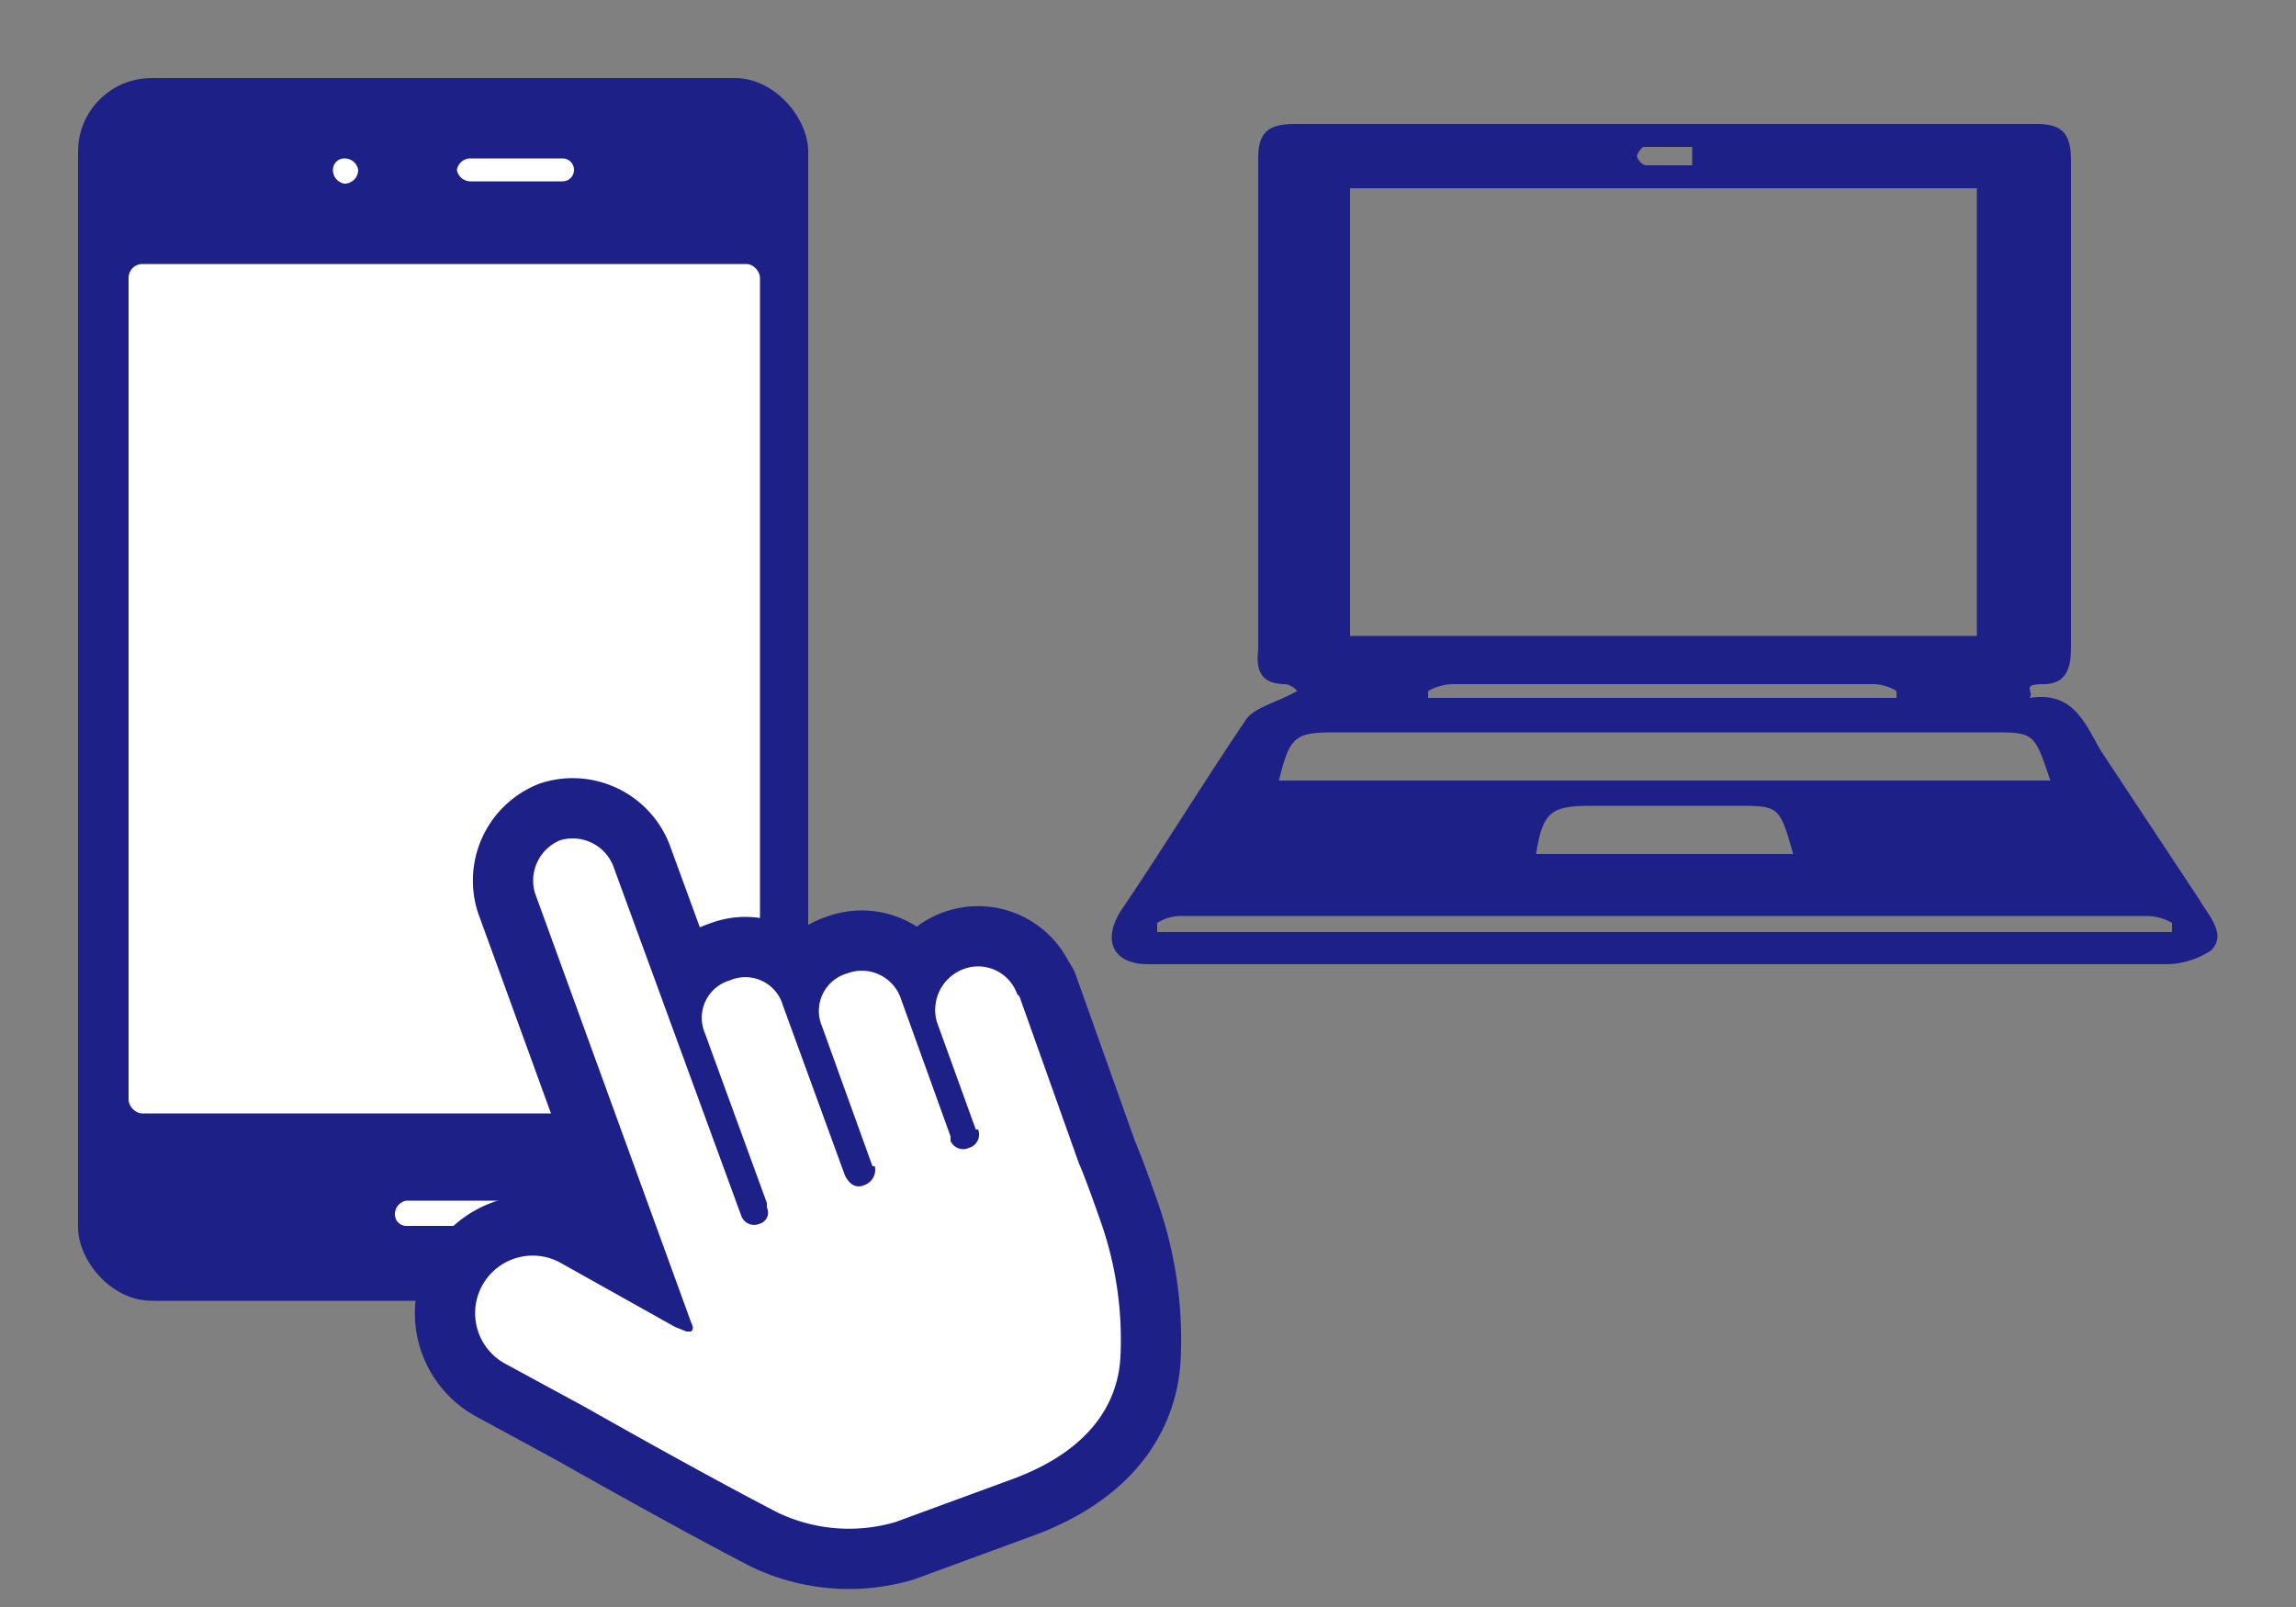 <svg xmlns="http://www.w3.org/2000/svg" width="100" height="70" viewBox="0 0 100 70"><rect x="0" y="0" width="100" height="70" fill="#808080" stroke="none"/><rect width="100" height="70" fill="none"/><path d="M56.5,30.1a.9.9,0,0,0-.5-.3c-1.1,0-1.3-.6-1.2-1.5V6.9c0-1.1.4-1.5,1.6-1.5H88.7c1.1,0,1.5.4,1.5,1.6V28.2c0,.9-.2,1.6-1.2,1.6s-.4.3-.6.6c1.9-.3,2.4,1.1,3.1,2.3l4.3,6.5c.4.7,1.2,1.5.5,2.2a3.6,3.6,0,0,1-2,.6H50c-1.5,0-2-1-1.2-2.3,1.9-2.8,3.6-5.6,5.5-8.4C54.7,30.8,55.6,30.6,56.5,30.1Zm2.3-2.4H86.1V8.2H58.8ZM89.3,34c-.7-2.1-.7-2.1-2.6-2.1H58.3c-1.9,0-2.1.1-2.6,2.1Zm5.3,6.6v-.4a2.3,2.3,0,0,0-1.1-.3H51.5a2,2,0,0,0-1.1.3v.4ZM78.1,37.2c-.6-2.1-.6-2.1-2.5-2.1H69.3c-1.8,0-2.1.3-2.4,2.1Zm4.5-6.8v-.3a2,2,0,0,0-1.1-.3H63.3a2.3,2.3,0,0,0-1.1.3v.3ZM73.7,7.2V6.4H71.6c-.1,0-.3.3-.3.4s.2.4.4.4Z" fill="#1d2087"/><rect x="3.4" y="3.4" width="31.8" height="53.26" rx="3.2" fill="#1d2087"/><rect x="5.6" y="11.5" width="27.5" height="37" rx="0.6" fill="#fff"/><path d="M22.3,52.9a.6.6,0,0,1-.6.5h-4a.5.5,0,0,1-.5-.5h0a.6.6,0,0,1,.5-.6h4a.6.6,0,0,1,.6.6Z" fill="#fff"/><path d="M25,7.4a.5.5,0,0,1-.5.5h-4a.6.6,0,0,1-.6-.5h0a.6.6,0,0,1,.6-.5h4a.5.5,0,0,1,.5.5Z" fill="#fff"/><path d="M15.6,7.4A.6.6,0,0,1,15,8h0a.6.6,0,0,1-.5-.6h0a.5.5,0,0,1,.5-.5h0a.6.6,0,0,1,.6.5Z" fill="#fff"/><path d="M44.4,43.4,47,50.7s.2.4.9,2.4a15.5,15.5,0,0,1,.9,6c-.1,1.9-1.2,4.1-4.9,5.4L39,66.3a7.2,7.2,0,0,1-5.1-.4c-3.3-1.7-8.4-4.6-8.4-4.6h0L22,59.4A2.5,2.5,0,0,1,24.4,55l5,2.8.5.2h.2c.1-.1.1-.2,0-.4L23.3,38.9a1.9,1.9,0,0,1,1.1-2.3,1.9,1.9,0,0,1,2.3,1.1L32.3,53h0a.6.6,0,0,0,.8.3.5.5,0,0,0,.3-.7v-.2l-2.7-7.4a1.7,1.7,0,0,1,1.1-2.3,1.7,1.7,0,0,1,2.3,1.1l2.7,7.4h0c.2.4.5.6.9.4a.7.7,0,0,0,.4-.8H38l-2.2-6.1a1.7,1.7,0,0,1,1.1-2.3,1.8,1.8,0,0,1,2.3,1l2.2,6.1v.2a.6.6,0,0,0,.8.3.6.6,0,0,0,.4-.8h-.1l-1.7-4.7A1.9,1.9,0,0,1,42,42.2a1.8,1.8,0,0,1,2.3,1.1" fill="#1d2087" stroke="#1d2087" stroke-linecap="round" stroke-linejoin="round" stroke-width="5.25"/><path d="M44.4,43.4,47,50.7s.2.4.9,2.4a15.5,15.5,0,0,1,.9,6c-.1,1.9-1.2,4.1-4.9,5.4L39,66.3a7.2,7.2,0,0,1-5.1-.4c-3.3-1.7-8.4-4.6-8.4-4.6h0L22,59.4A2.5,2.5,0,0,1,24.4,55l5,2.8.5.2h.2c.1-.1.1-.2,0-.4L23.3,38.9a1.9,1.9,0,0,1,1.1-2.3,1.9,1.9,0,0,1,2.3,1.1L32.3,53h0a.6.6,0,0,0,.8.3.5.5,0,0,0,.3-.7v-.2l-2.7-7.4a1.7,1.7,0,0,1,1.1-2.3,1.7,1.7,0,0,1,2.3,1.1l2.7,7.4h0c.2.4.5.6.9.4a.7.7,0,0,0,.4-.8H38l-2.2-6.1a1.7,1.7,0,0,1,1.1-2.3,1.8,1.8,0,0,1,2.3,1l2.2,6.1v.2a.6.6,0,0,0,.8.3.6.6,0,0,0,.4-.8h-.1l-1.7-4.7A1.9,1.9,0,0,1,42,42.2a1.8,1.8,0,0,1,2.3,1.1" fill="#fff"/></svg>